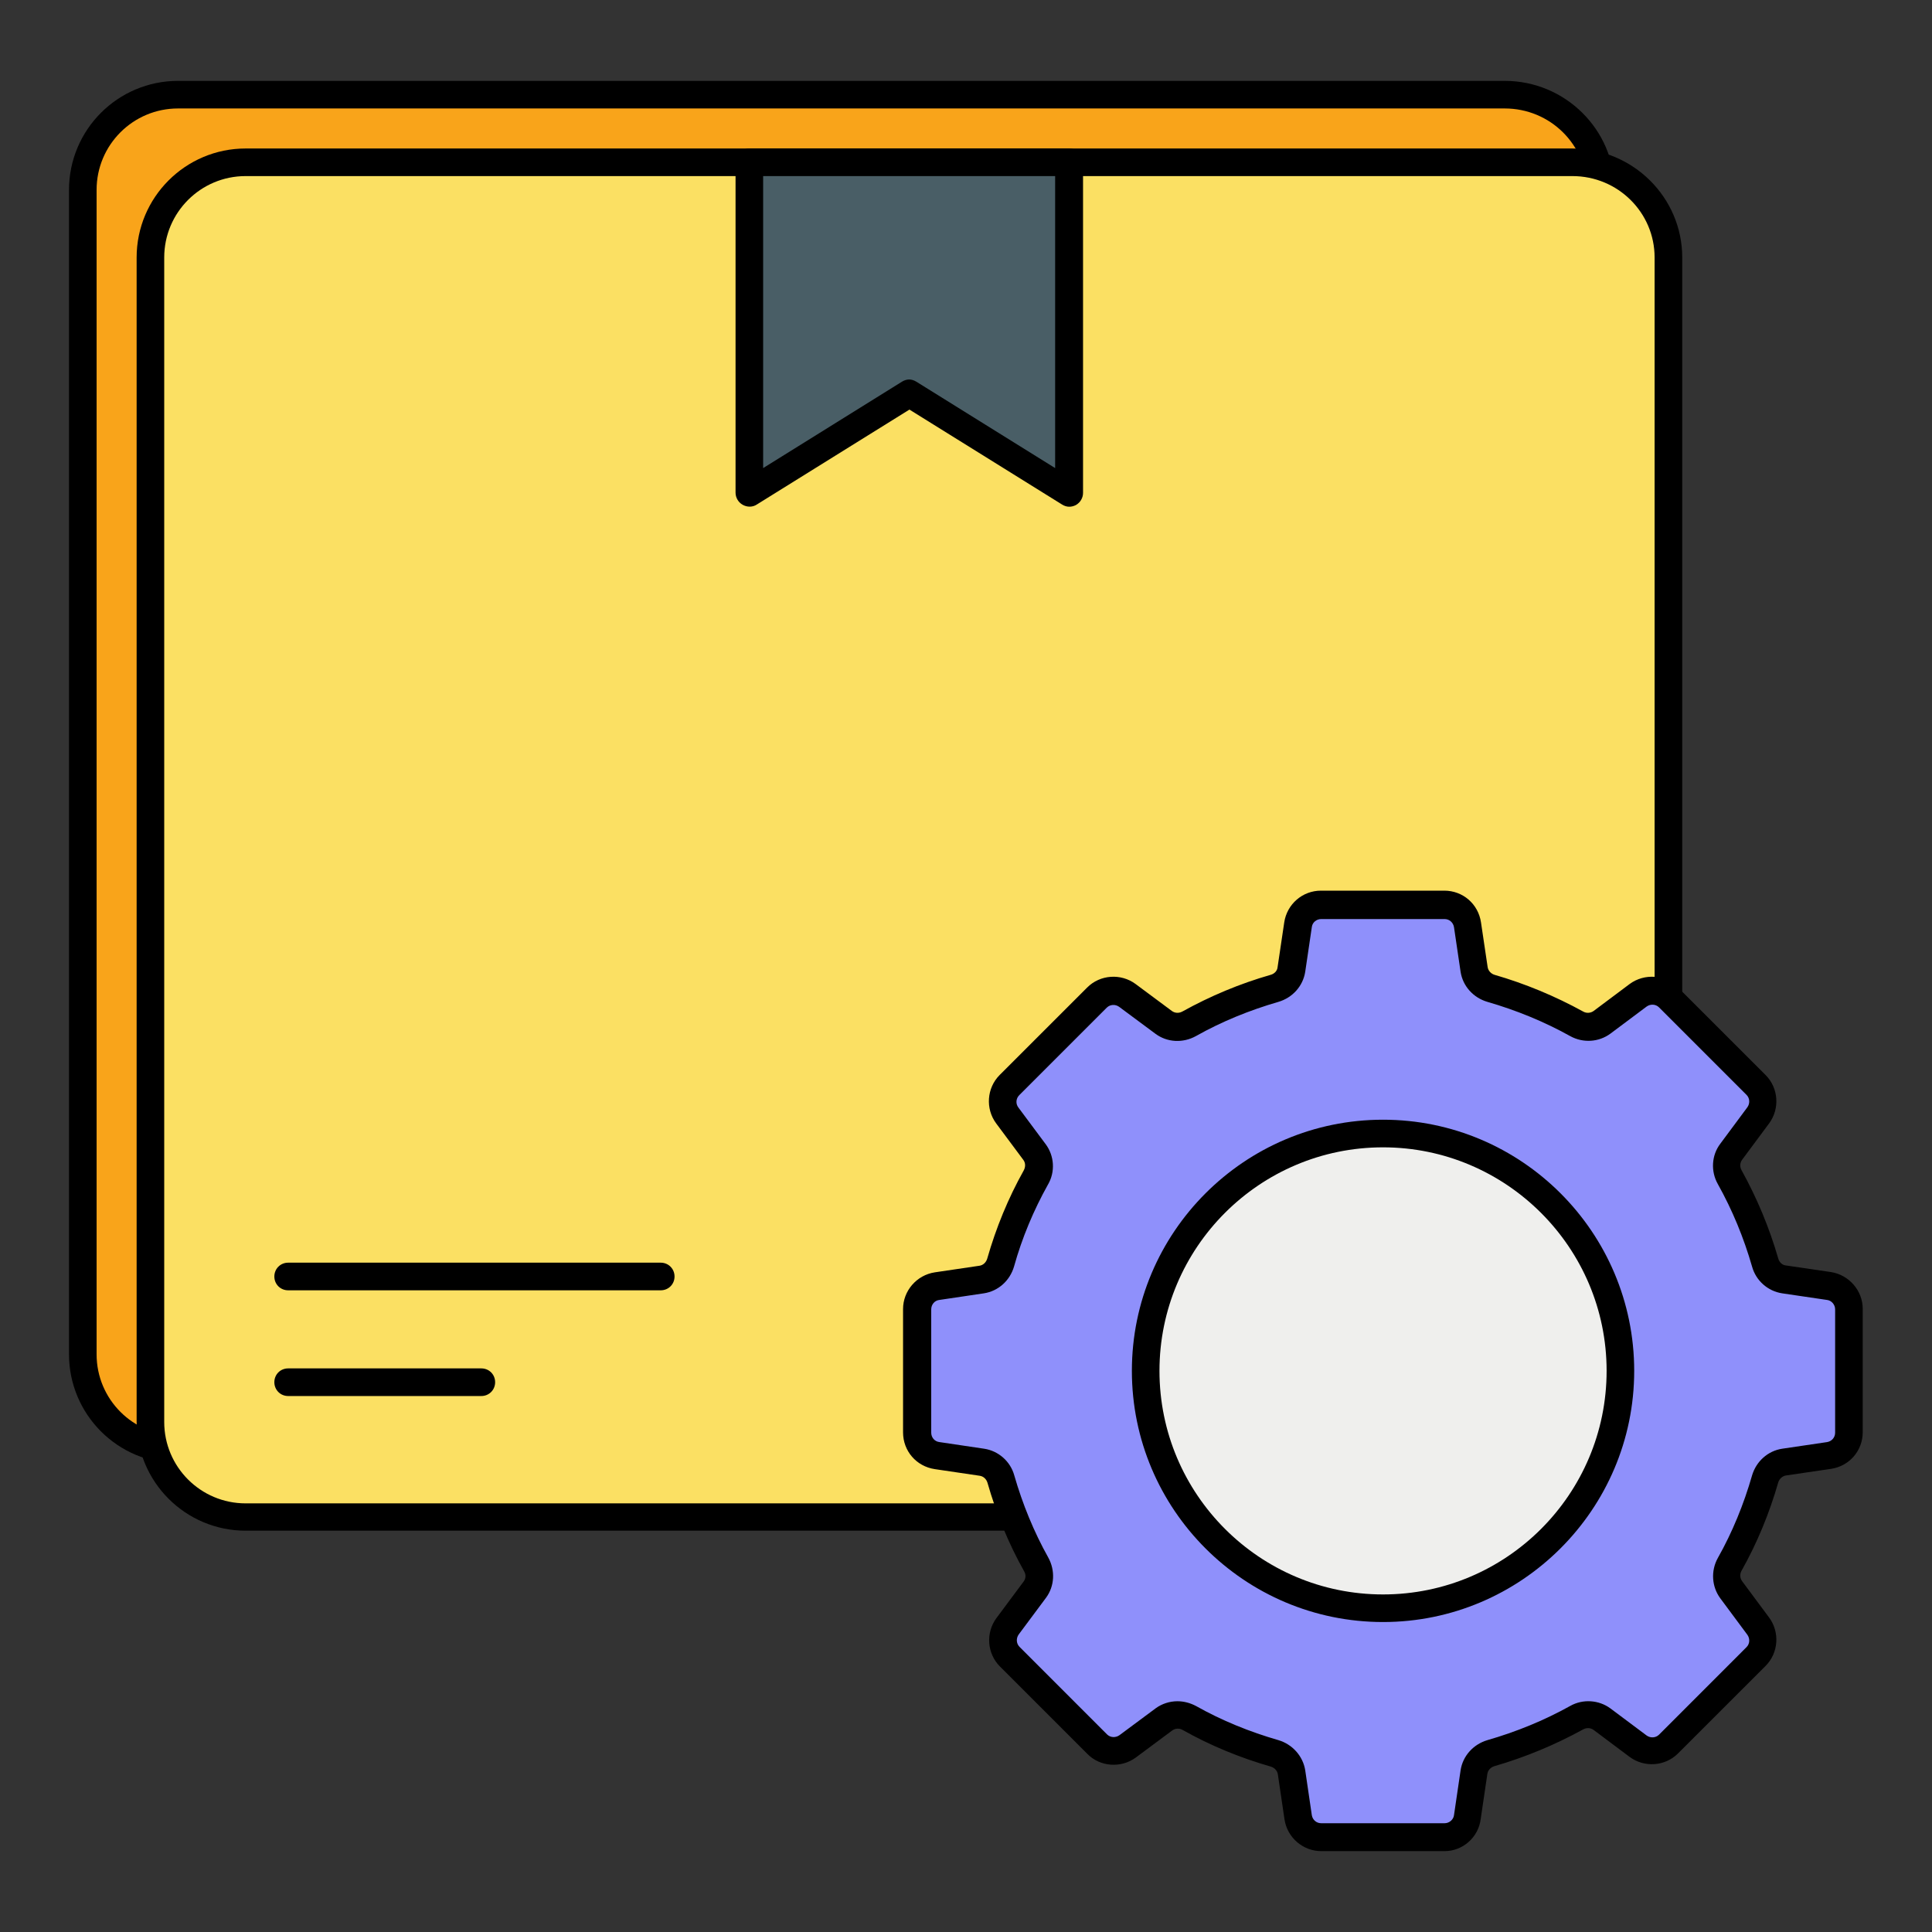 <svg width="50" height="50" viewBox="0 0 50 50" fill="none" xmlns="http://www.w3.org/2000/svg">
<rect x="0" y="0" width="50" height="50" fill="#333333" stroke="none"/>
<path d="M41.421 4.914V35.05C41.421 36.407 40.314 37.514 38.936 37.514H4.607C3.25 37.514 2.143 36.407 2.143 35.05V4.914C2.143 3.557 3.25 2.45 4.607 2.45H38.943C40.314 2.45 41.421 3.564 41.421 4.914Z" fill="#F9A41A"/>
<path d="M38.943 37.871H4.607C3.05 37.871 1.786 36.607 1.786 35.05V4.914C1.786 3.357 3.05 2.093 4.607 2.093H38.943C40.507 2.093 41.786 3.357 41.786 4.914V35.05C41.779 36.607 40.507 37.871 38.943 37.871ZM4.607 2.807C3.443 2.807 2.5 3.75 2.5 4.914V35.05C2.5 36.214 3.443 37.157 4.607 37.157H38.943C40.114 37.157 41.071 36.214 41.071 35.05V4.914C41.071 3.75 40.121 2.807 38.943 2.807H4.607Z" fill="black"/>
<path d="M43.171 6.664V36.8C43.171 38.157 42.064 39.264 40.686 39.264H6.357C5 39.264 3.893 38.157 3.893 36.8V6.664C3.893 5.307 5 4.2 6.357 4.2H40.693C42.064 4.2 43.171 5.307 43.171 6.664Z" fill="#FBE063"/>
<path d="M40.686 39.614H6.357C4.8 39.614 3.536 38.35 3.536 36.793V6.664C3.536 5.107 4.8 3.843 6.357 3.843H40.693C42.257 3.843 43.536 5.107 43.536 6.664V36.8C43.529 38.35 42.257 39.614 40.686 39.614ZM6.357 4.557C5.193 4.557 4.25 5.5 4.25 6.664V36.8C4.25 37.964 5.193 38.907 6.357 38.907H40.693C41.864 38.907 42.821 37.964 42.821 36.8V6.664C42.821 5.5 41.871 4.557 40.693 4.557H6.357Z" fill="black"/>
<path d="M27.671 4.2V12.757L23.529 10.178L19.393 12.757V4.2H27.671Z" fill="#495E66"/>
<path d="M27.671 13.114C27.607 13.114 27.543 13.093 27.486 13.057L23.536 10.6L19.586 13.057C19.479 13.129 19.336 13.129 19.221 13.064C19.107 13 19.036 12.879 19.036 12.75V4.2C19.036 4 19.193 3.843 19.393 3.843H27.671C27.871 3.843 28.029 4 28.029 4.2V12.757C28.029 12.886 27.957 13.007 27.843 13.071C27.786 13.1 27.729 13.114 27.671 13.114ZM23.529 9.821C23.593 9.821 23.657 9.843 23.714 9.878L27.307 12.114V4.557H19.75V12.114L23.343 9.878C23.4 9.843 23.464 9.821 23.529 9.821Z" fill="black"/>
<path d="M17.1 33.393H7.457C7.257 33.393 7.1 33.236 7.1 33.036C7.1 32.836 7.257 32.678 7.457 32.678H17.1C17.3 32.678 17.457 32.836 17.457 33.036C17.457 33.236 17.3 33.393 17.1 33.393Z" fill="black"/>
<path d="M12.457 36.129H7.457C7.257 36.129 7.1 35.971 7.1 35.771C7.1 35.571 7.257 35.414 7.457 35.414H12.457C12.657 35.414 12.814 35.571 12.814 35.771C12.814 35.971 12.657 36.129 12.457 36.129Z" fill="black"/>
<path d="M45.693 38.286C45.471 39.064 45.164 39.807 44.779 40.493C44.664 40.7 44.671 40.957 44.814 41.15L45.514 42.093C45.693 42.336 45.664 42.664 45.457 42.879L43.193 45.143C42.978 45.357 42.643 45.379 42.407 45.2L41.471 44.5C41.279 44.357 41.029 44.35 40.814 44.464C40.121 44.85 39.379 45.157 38.6 45.379C38.371 45.443 38.2 45.629 38.164 45.864L37.993 47.029C37.95 47.321 37.693 47.543 37.393 47.543H34.2C33.9 47.543 33.65 47.321 33.6 47.029L33.428 45.864C33.393 45.629 33.221 45.443 32.993 45.379C32.214 45.157 31.471 44.85 30.786 44.464C30.578 44.35 30.321 44.357 30.128 44.5L29.186 45.2C28.943 45.379 28.614 45.35 28.4 45.143L26.136 42.879C25.921 42.664 25.9 42.336 26.078 42.093L26.786 41.143C26.928 40.95 26.936 40.693 26.821 40.486C26.436 39.8 26.128 39.064 25.907 38.286C25.843 38.057 25.657 37.886 25.421 37.85L24.257 37.678C23.964 37.636 23.743 37.379 23.743 37.078V33.886C23.743 33.586 23.964 33.336 24.257 33.286L25.421 33.114C25.657 33.078 25.843 32.907 25.907 32.678C26.128 31.9 26.436 31.164 26.821 30.479C26.936 30.271 26.928 30.014 26.786 29.821L26.078 28.871C25.9 28.628 25.928 28.293 26.136 28.086L28.4 25.821C28.614 25.607 28.943 25.586 29.186 25.764L30.128 26.464C30.321 26.607 30.571 26.614 30.786 26.5C31.479 26.114 32.214 25.807 32.993 25.586C33.221 25.521 33.393 25.336 33.428 25.1L33.6 23.943C33.643 23.65 33.9 23.428 34.2 23.428H37.393C37.693 23.428 37.943 23.65 37.993 23.943L38.164 25.1C38.2 25.336 38.371 25.521 38.6 25.586C39.379 25.807 40.121 26.121 40.814 26.5C41.021 26.614 41.279 26.607 41.471 26.464L42.407 25.764C42.65 25.586 42.986 25.607 43.193 25.821L45.457 28.086C45.671 28.3 45.693 28.628 45.514 28.871L44.814 29.814C44.671 30.007 44.664 30.257 44.779 30.471C45.164 31.164 45.471 31.9 45.693 32.678C45.757 32.907 45.943 33.078 46.178 33.114L47.343 33.286C47.636 33.328 47.857 33.586 47.857 33.886V37.078C47.857 37.379 47.636 37.629 47.343 37.678L46.178 37.85C45.943 37.886 45.757 38.057 45.693 38.286Z" fill="#8F90FB"/>
<path d="M37.386 47.907H34.193C33.721 47.907 33.314 47.557 33.243 47.086L33.071 45.921C33.057 45.828 32.986 45.75 32.893 45.721C32.1 45.493 31.328 45.178 30.607 44.771C30.521 44.721 30.414 44.728 30.336 44.785L29.393 45.486C29.014 45.764 28.471 45.728 28.143 45.393L25.878 43.128C25.543 42.793 25.507 42.257 25.786 41.878L26.493 40.928C26.55 40.85 26.557 40.75 26.5 40.657C26.1 39.943 25.786 39.178 25.557 38.378C25.529 38.278 25.45 38.207 25.357 38.193L24.193 38.021C23.714 37.95 23.371 37.55 23.371 37.071V33.878C23.371 33.407 23.721 33 24.193 32.928L25.35 32.757C25.443 32.743 25.521 32.671 25.55 32.571C25.779 31.771 26.093 31.007 26.493 30.293C26.543 30.2 26.543 30.1 26.486 30.021L25.779 29.071C25.5 28.693 25.536 28.157 25.871 27.821L28.136 25.557C28.471 25.221 29.007 25.186 29.386 25.464L30.328 26.164C30.407 26.221 30.507 26.228 30.6 26.178C31.321 25.778 32.086 25.457 32.886 25.228C32.986 25.2 33.057 25.121 33.064 25.028L33.236 23.871C33.307 23.4 33.707 23.05 34.186 23.05H37.379C37.857 23.05 38.257 23.393 38.328 23.871L38.5 25.028C38.514 25.121 38.586 25.2 38.678 25.228C39.471 25.457 40.243 25.778 40.971 26.178C41.057 26.228 41.164 26.221 41.243 26.164L42.178 25.464C42.557 25.186 43.1 25.221 43.428 25.557L45.693 27.821C46.029 28.157 46.064 28.693 45.786 29.071L45.086 30.014C45.029 30.093 45.021 30.193 45.071 30.285C45.471 31.007 45.793 31.778 46.021 32.571C46.05 32.671 46.129 32.743 46.221 32.75L47.386 32.921C47.85 32.993 48.207 33.4 48.207 33.871V37.064C48.207 37.543 47.864 37.943 47.386 38.014L46.221 38.185C46.129 38.2 46.05 38.271 46.021 38.364C45.793 39.157 45.478 39.928 45.071 40.65C45.021 40.736 45.029 40.843 45.086 40.921L45.786 41.864C46.064 42.243 46.029 42.778 45.693 43.114L43.428 45.378C43.093 45.714 42.557 45.75 42.178 45.471L41.243 44.771C41.164 44.714 41.064 44.707 40.971 44.757C40.243 45.157 39.471 45.478 38.678 45.707C38.578 45.736 38.507 45.814 38.493 45.907L38.321 47.071C38.264 47.55 37.857 47.907 37.386 47.907ZM30.471 44.028C30.636 44.028 30.8 44.071 30.95 44.15C31.621 44.528 32.343 44.821 33.086 45.035C33.45 45.143 33.721 45.45 33.779 45.814L33.95 46.978C33.971 47.1 34.071 47.185 34.193 47.185H37.386C37.507 47.185 37.614 47.093 37.629 46.978L37.8 45.814C37.857 45.443 38.129 45.143 38.493 45.035C39.236 44.821 39.957 44.528 40.636 44.15C40.964 43.964 41.379 43.993 41.678 44.214L42.614 44.914C42.714 44.986 42.85 44.978 42.936 44.893L45.2 42.628C45.286 42.543 45.293 42.407 45.221 42.307L44.521 41.364C44.3 41.064 44.271 40.657 44.457 40.321C44.836 39.65 45.129 38.928 45.343 38.185C45.45 37.821 45.75 37.55 46.121 37.493L47.286 37.321C47.407 37.3 47.493 37.2 47.493 37.078V33.886C47.493 33.764 47.4 33.657 47.286 33.643L46.121 33.471C45.75 33.414 45.443 33.143 45.343 32.778C45.129 32.035 44.836 31.321 44.457 30.643C44.271 30.314 44.293 29.9 44.521 29.6L45.221 28.657C45.293 28.557 45.286 28.421 45.2 28.335L42.936 26.071C42.85 25.985 42.714 25.978 42.614 26.05L41.678 26.75C41.379 26.971 40.971 27 40.636 26.814C39.957 26.436 39.236 26.143 38.493 25.928C38.129 25.821 37.857 25.521 37.8 25.15L37.629 23.993C37.607 23.871 37.507 23.785 37.386 23.785H34.193C34.071 23.785 33.964 23.871 33.95 23.993L33.779 25.15C33.721 25.521 33.45 25.821 33.086 25.928C32.343 26.143 31.621 26.436 30.95 26.814C30.614 27 30.207 26.978 29.907 26.757L28.964 26.057C28.864 25.985 28.729 25.993 28.643 26.078L26.378 28.343C26.293 28.428 26.279 28.564 26.357 28.664L27.064 29.614C27.286 29.914 27.314 30.328 27.121 30.657C26.75 31.321 26.45 32.035 26.243 32.778C26.136 33.143 25.836 33.414 25.464 33.471L24.307 33.643C24.186 33.657 24.1 33.764 24.1 33.886V37.078C24.1 37.2 24.186 37.307 24.314 37.321L25.471 37.493C25.843 37.55 26.15 37.821 26.25 38.185C26.464 38.928 26.757 39.643 27.128 40.307C27.314 40.643 27.293 41.05 27.071 41.35L26.364 42.3C26.293 42.4 26.3 42.535 26.386 42.621L28.65 44.886C28.736 44.971 28.871 44.978 28.971 44.907L29.914 44.207C30.071 44.093 30.271 44.028 30.471 44.028Z" fill="black"/>
<path d="M35.793 41.621C39.185 41.621 41.936 38.871 41.936 35.478C41.936 32.086 39.185 29.335 35.793 29.335C32.4 29.335 29.65 32.086 29.65 35.478C29.65 38.871 32.4 41.621 35.793 41.621Z" fill="#EFEFED"/>
<path d="M35.793 41.978C32.207 41.978 29.293 39.064 29.293 35.478C29.293 31.893 32.207 28.978 35.793 28.978C39.379 28.978 42.293 31.893 42.293 35.478C42.293 39.064 39.371 41.978 35.793 41.978ZM35.793 29.693C32.6 29.693 30.007 32.285 30.007 35.478C30.007 38.671 32.6 41.264 35.793 41.264C38.986 41.264 41.579 38.671 41.579 35.478C41.579 32.285 38.979 29.693 35.793 29.693Z" fill="black"/>
</svg>
